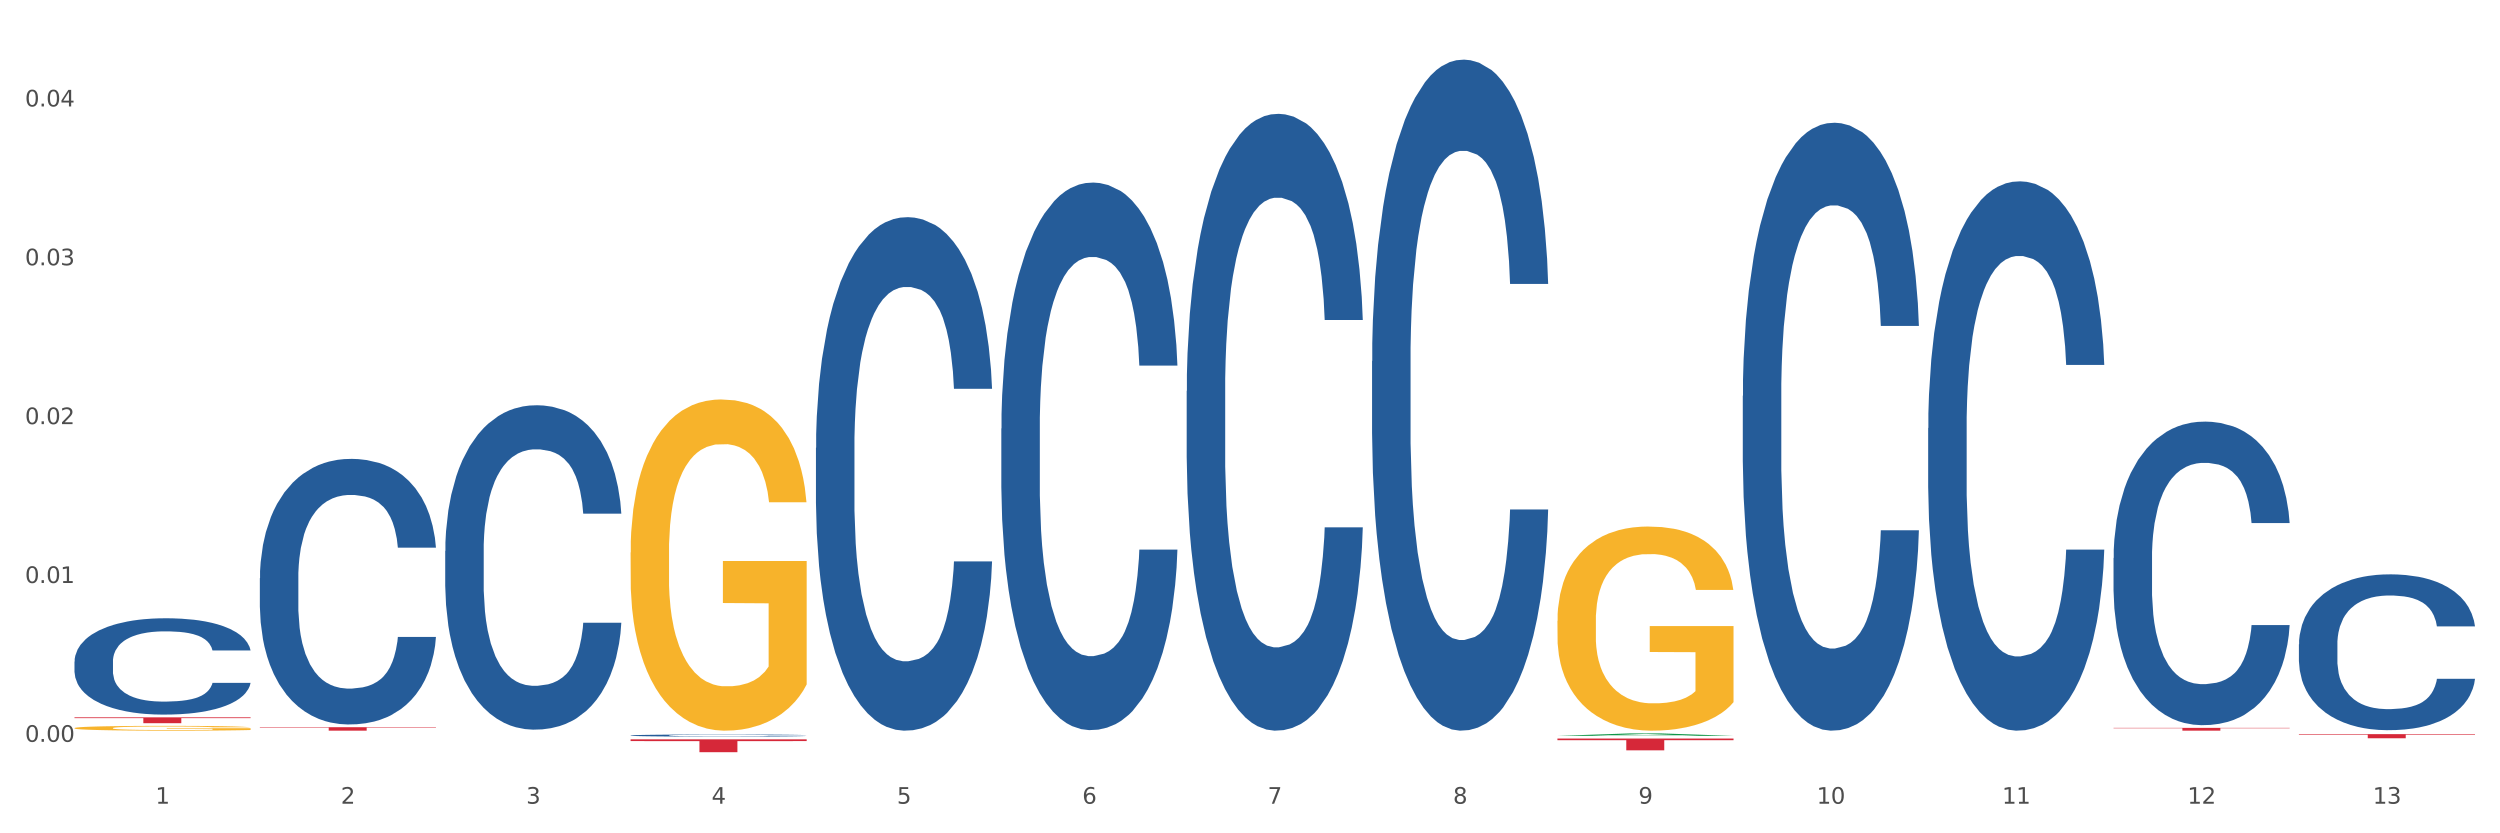 <?xml version="1.0" encoding="utf-8" standalone="no"?>
<!DOCTYPE svg PUBLIC "-//W3C//DTD SVG 1.1//EN"
  "http://www.w3.org/Graphics/SVG/1.1/DTD/svg11.dtd">
<svg xmlns:xlink="http://www.w3.org/1999/xlink" width="1080pt" height="360pt" viewBox="0 0 1080 360" xmlns="http://www.w3.org/2000/svg" version="1.1">
 <rect x="0" y="0" width="1080" height="360" fill="#333333" stroke="none"/>
 <defs>
  <style type="text/css">*{stroke-linejoin: round; stroke-linecap: butt}</style>
 </defs>
 <g id="figure_1">
  <g id="patch_1">
   <path d="M 0 360 
L 1080 360 
L 1080 0 
L 0 0 
z
" style="fill: #ffffff; stroke: #ffffff; stroke-linejoin: miter"/>
  </g>
  <g id="axes_1">
   <g id="matplotlib.axis_1">
    <g id="xtick_1">
     <g id="text_1">
      <!-- 1 -->
      <g style="fill: #4d4d4d" transform="translate(67.159 347.204) scale(0.096 -0.096)">
       <defs>
        <path id="DejaVuSans-31" d="M 794 531 
L 1825 531 
L 1825 4091 
L 703 3866 
L 703 4441 
L 1819 4666 
L 2450 4666 
L 2450 531 
L 3481 531 
L 3481 0 
L 794 0 
L 794 531 
z
" transform="scale(0.016)"/>
       </defs>
       <use xlink:href="#DejaVuSans-31"/>
      </g>
     </g>
    </g>
    <g id="xtick_2">
     <g id="text_2">
      <!-- 2 -->
      <g style="fill: #4d4d4d" transform="translate(147.238 347.204) scale(0.096 -0.096)">
       <defs>
        <path id="DejaVuSans-32" d="M 1228 531 
L 3431 531 
L 3431 0 
L 469 0 
L 469 531 
Q 828 903 1448 1529 
Q 2069 2156 2228 2338 
Q 2531 2678 2651 2914 
Q 2772 3150 2772 3378 
Q 2772 3750 2511 3984 
Q 2250 4219 1831 4219 
Q 1534 4219 1204 4116 
Q 875 4013 500 3803 
L 500 4441 
Q 881 4594 1212 4672 
Q 1544 4750 1819 4750 
Q 2544 4750 2975 4387 
Q 3406 4025 3406 3419 
Q 3406 3131 3298 2873 
Q 3191 2616 2906 2266 
Q 2828 2175 2409 1742 
Q 1991 1309 1228 531 
z
" transform="scale(0.016)"/>
       </defs>
       <use xlink:href="#DejaVuSans-32"/>
      </g>
     </g>
    </g>
    <g id="xtick_3">
     <g id="text_3">
      <!-- 3 -->
      <g style="fill: #4d4d4d" transform="translate(227.317 347.204) scale(0.096 -0.096)">
       <defs>
        <path id="DejaVuSans-33" d="M 2597 2516 
Q 3050 2419 3304 2112 
Q 3559 1806 3559 1356 
Q 3559 666 3084 287 
Q 2609 -91 1734 -91 
Q 1441 -91 1130 -33 
Q 819 25 488 141 
L 488 750 
Q 750 597 1062 519 
Q 1375 441 1716 441 
Q 2309 441 2620 675 
Q 2931 909 2931 1356 
Q 2931 1769 2642 2001 
Q 2353 2234 1838 2234 
L 1294 2234 
L 1294 2753 
L 1863 2753 
Q 2328 2753 2575 2939 
Q 2822 3125 2822 3475 
Q 2822 3834 2567 4026 
Q 2313 4219 1838 4219 
Q 1578 4219 1281 4162 
Q 984 4106 628 3988 
L 628 4550 
Q 988 4650 1302 4700 
Q 1616 4750 1894 4750 
Q 2613 4750 3031 4423 
Q 3450 4097 3450 3541 
Q 3450 3153 3228 2886 
Q 3006 2619 2597 2516 
z
" transform="scale(0.016)"/>
       </defs>
       <use xlink:href="#DejaVuSans-33"/>
      </g>
     </g>
    </g>
    <g id="xtick_4">
     <g id="text_4">
      <!-- 4 -->
      <g style="fill: #4d4d4d" transform="translate(307.396 347.204) scale(0.096 -0.096)">
       <defs>
        <path id="DejaVuSans-34" d="M 2419 4116 
L 825 1625 
L 2419 1625 
L 2419 4116 
z
M 2253 4666 
L 3047 4666 
L 3047 1625 
L 3713 1625 
L 3713 1100 
L 3047 1100 
L 3047 0 
L 2419 0 
L 2419 1100 
L 313 1100 
L 313 1709 
L 2253 4666 
z
" transform="scale(0.016)"/>
       </defs>
       <use xlink:href="#DejaVuSans-34"/>
      </g>
     </g>
    </g>
    <g id="xtick_5">
     <g id="text_5">
      <!-- 5 -->
      <g style="fill: #4d4d4d" transform="translate(387.475 347.204) scale(0.096 -0.096)">
       <defs>
        <path id="DejaVuSans-35" d="M 691 4666 
L 3169 4666 
L 3169 4134 
L 1269 4134 
L 1269 2991 
Q 1406 3038 1543 3061 
Q 1681 3084 1819 3084 
Q 2600 3084 3056 2656 
Q 3513 2228 3513 1497 
Q 3513 744 3044 326 
Q 2575 -91 1722 -91 
Q 1428 -91 1123 -41 
Q 819 9 494 109 
L 494 744 
Q 775 591 1075 516 
Q 1375 441 1709 441 
Q 2250 441 2565 725 
Q 2881 1009 2881 1497 
Q 2881 1984 2565 2268 
Q 2250 2553 1709 2553 
Q 1456 2553 1204 2497 
Q 953 2441 691 2322 
L 691 4666 
z
" transform="scale(0.016)"/>
       </defs>
       <use xlink:href="#DejaVuSans-35"/>
      </g>
     </g>
    </g>
    <g id="xtick_6">
     <g id="text_6">
      <!-- 6 -->
      <g style="fill: #4d4d4d" transform="translate(467.554 347.204) scale(0.096 -0.096)">
       <defs>
        <path id="DejaVuSans-36" d="M 2113 2584 
Q 1688 2584 1439 2293 
Q 1191 2003 1191 1497 
Q 1191 994 1439 701 
Q 1688 409 2113 409 
Q 2538 409 2786 701 
Q 3034 994 3034 1497 
Q 3034 2003 2786 2293 
Q 2538 2584 2113 2584 
z
M 3366 4563 
L 3366 3988 
Q 3128 4100 2886 4159 
Q 2644 4219 2406 4219 
Q 1781 4219 1451 3797 
Q 1122 3375 1075 2522 
Q 1259 2794 1537 2939 
Q 1816 3084 2150 3084 
Q 2853 3084 3261 2657 
Q 3669 2231 3669 1497 
Q 3669 778 3244 343 
Q 2819 -91 2113 -91 
Q 1303 -91 875 529 
Q 447 1150 447 2328 
Q 447 3434 972 4092 
Q 1497 4750 2381 4750 
Q 2619 4750 2861 4703 
Q 3103 4656 3366 4563 
z
" transform="scale(0.016)"/>
       </defs>
       <use xlink:href="#DejaVuSans-36"/>
      </g>
     </g>
    </g>
    <g id="xtick_7">
     <g id="text_7">
      <!-- 7 -->
      <g style="fill: #4d4d4d" transform="translate(547.634 347.204) scale(0.096 -0.096)">
       <defs>
        <path id="DejaVuSans-37" d="M 525 4666 
L 3525 4666 
L 3525 4397 
L 1831 0 
L 1172 0 
L 2766 4134 
L 525 4134 
L 525 4666 
z
" transform="scale(0.016)"/>
       </defs>
       <use xlink:href="#DejaVuSans-37"/>
      </g>
     </g>
    </g>
    <g id="xtick_8">
     <g id="text_8">
      <!-- 8 -->
      <g style="fill: #4d4d4d" transform="translate(627.713 347.204) scale(0.096 -0.096)">
       <defs>
        <path id="DejaVuSans-38" d="M 2034 2216 
Q 1584 2216 1326 1975 
Q 1069 1734 1069 1313 
Q 1069 891 1326 650 
Q 1584 409 2034 409 
Q 2484 409 2743 651 
Q 3003 894 3003 1313 
Q 3003 1734 2745 1975 
Q 2488 2216 2034 2216 
z
M 1403 2484 
Q 997 2584 770 2862 
Q 544 3141 544 3541 
Q 544 4100 942 4425 
Q 1341 4750 2034 4750 
Q 2731 4750 3128 4425 
Q 3525 4100 3525 3541 
Q 3525 3141 3298 2862 
Q 3072 2584 2669 2484 
Q 3125 2378 3379 2068 
Q 3634 1759 3634 1313 
Q 3634 634 3220 271 
Q 2806 -91 2034 -91 
Q 1263 -91 848 271 
Q 434 634 434 1313 
Q 434 1759 690 2068 
Q 947 2378 1403 2484 
z
M 1172 3481 
Q 1172 3119 1398 2916 
Q 1625 2713 2034 2713 
Q 2441 2713 2670 2916 
Q 2900 3119 2900 3481 
Q 2900 3844 2670 4047 
Q 2441 4250 2034 4250 
Q 1625 4250 1398 4047 
Q 1172 3844 1172 3481 
z
" transform="scale(0.016)"/>
       </defs>
       <use xlink:href="#DejaVuSans-38"/>
      </g>
     </g>
    </g>
    <g id="xtick_9">
     <g id="text_9">
      <!-- 9 -->
      <g style="fill: #4d4d4d" transform="translate(707.792 347.204) scale(0.096 -0.096)">
       <defs>
        <path id="DejaVuSans-39" d="M 703 97 
L 703 672 
Q 941 559 1184 500 
Q 1428 441 1663 441 
Q 2288 441 2617 861 
Q 2947 1281 2994 2138 
Q 2813 1869 2534 1725 
Q 2256 1581 1919 1581 
Q 1219 1581 811 2004 
Q 403 2428 403 3163 
Q 403 3881 828 4315 
Q 1253 4750 1959 4750 
Q 2769 4750 3195 4129 
Q 3622 3509 3622 2328 
Q 3622 1225 3098 567 
Q 2575 -91 1691 -91 
Q 1453 -91 1209 -44 
Q 966 3 703 97 
z
M 1959 2075 
Q 2384 2075 2632 2365 
Q 2881 2656 2881 3163 
Q 2881 3666 2632 3958 
Q 2384 4250 1959 4250 
Q 1534 4250 1286 3958 
Q 1038 3666 1038 3163 
Q 1038 2656 1286 2365 
Q 1534 2075 1959 2075 
z
" transform="scale(0.016)"/>
       </defs>
       <use xlink:href="#DejaVuSans-39"/>
      </g>
     </g>
    </g>
    <g id="xtick_10">
     <g id="text_10">
      <!-- 10 -->
      <g style="fill: #4d4d4d" transform="translate(784.817 347.204) scale(0.096 -0.096)">
       <defs>
        <path id="DejaVuSans-30" d="M 2034 4250 
Q 1547 4250 1301 3770 
Q 1056 3291 1056 2328 
Q 1056 1369 1301 889 
Q 1547 409 2034 409 
Q 2525 409 2770 889 
Q 3016 1369 3016 2328 
Q 3016 3291 2770 3770 
Q 2525 4250 2034 4250 
z
M 2034 4750 
Q 2819 4750 3233 4129 
Q 3647 3509 3647 2328 
Q 3647 1150 3233 529 
Q 2819 -91 2034 -91 
Q 1250 -91 836 529 
Q 422 1150 422 2328 
Q 422 3509 836 4129 
Q 1250 4750 2034 4750 
z
" transform="scale(0.016)"/>
       </defs>
       <use xlink:href="#DejaVuSans-31"/>
       <use xlink:href="#DejaVuSans-30" transform="translate(63.623 0)"/>
      </g>
     </g>
    </g>
    <g id="xtick_11">
     <g id="text_11">
      <!-- 11 -->
      <g style="fill: #4d4d4d" transform="translate(864.896 347.204) scale(0.096 -0.096)">
       <use xlink:href="#DejaVuSans-31"/>
       <use xlink:href="#DejaVuSans-31" transform="translate(63.623 0)"/>
      </g>
     </g>
    </g>
    <g id="xtick_12">
     <g id="text_12">
      <!-- 12 -->
      <g style="fill: #4d4d4d" transform="translate(944.975 347.204) scale(0.096 -0.096)">
       <use xlink:href="#DejaVuSans-31"/>
       <use xlink:href="#DejaVuSans-32" transform="translate(63.623 0)"/>
      </g>
     </g>
    </g>
    <g id="xtick_13">
     <g id="text_13">
      <!-- 13 -->
      <g style="fill: #4d4d4d" transform="translate(1025.054 347.204) scale(0.096 -0.096)">
       <use xlink:href="#DejaVuSans-31"/>
       <use xlink:href="#DejaVuSans-33" transform="translate(63.623 0)"/>
      </g>
     </g>
    </g>
    <g id="xtick_14"/>
    <g id="xtick_15"/>
    <g id="xtick_16"/>
    <g id="xtick_17"/>
    <g id="xtick_18"/>
    <g id="xtick_19"/>
    <g id="xtick_20"/>
    <g id="xtick_21"/>
    <g id="xtick_22"/>
    <g id="xtick_23"/>
    <g id="xtick_24"/>
    <g id="xtick_25"/>
   </g>
   <g id="matplotlib.axis_2">
    <g id="ytick_1">
     <g id="text_14">
      <!-- 0.00 -->
      <g style="fill: #4d4d4d" transform="translate(10.8 320.465) scale(0.096 -0.096)">
       <defs>
        <path id="DejaVuSans-2e" d="M 684 794 
L 1344 794 
L 1344 0 
L 684 0 
L 684 794 
z
" transform="scale(0.016)"/>
       </defs>
       <use xlink:href="#DejaVuSans-30"/>
       <use xlink:href="#DejaVuSans-2e" transform="translate(63.623 0)"/>
       <use xlink:href="#DejaVuSans-30" transform="translate(95.41 0)"/>
       <use xlink:href="#DejaVuSans-30" transform="translate(159.033 0)"/>
      </g>
     </g>
    </g>
    <g id="ytick_2">
     <g id="text_15">
      <!-- 0.01 -->
      <g style="fill: #4d4d4d" transform="translate(10.8 251.846) scale(0.096 -0.096)">
       <use xlink:href="#DejaVuSans-30"/>
       <use xlink:href="#DejaVuSans-2e" transform="translate(63.623 0)"/>
       <use xlink:href="#DejaVuSans-30" transform="translate(95.41 0)"/>
       <use xlink:href="#DejaVuSans-31" transform="translate(159.033 0)"/>
      </g>
     </g>
    </g>
    <g id="ytick_3">
     <g id="text_16">
      <!-- 0.02 -->
      <g style="fill: #4d4d4d" transform="translate(10.8 183.228) scale(0.096 -0.096)">
       <use xlink:href="#DejaVuSans-30"/>
       <use xlink:href="#DejaVuSans-2e" transform="translate(63.623 0)"/>
       <use xlink:href="#DejaVuSans-30" transform="translate(95.41 0)"/>
       <use xlink:href="#DejaVuSans-32" transform="translate(159.033 0)"/>
      </g>
     </g>
    </g>
    <g id="ytick_4">
     <g id="text_17">
      <!-- 0.03 -->
      <g style="fill: #4d4d4d" transform="translate(10.8 114.609) scale(0.096 -0.096)">
       <use xlink:href="#DejaVuSans-30"/>
       <use xlink:href="#DejaVuSans-2e" transform="translate(63.623 0)"/>
       <use xlink:href="#DejaVuSans-30" transform="translate(95.41 0)"/>
       <use xlink:href="#DejaVuSans-33" transform="translate(159.033 0)"/>
      </g>
     </g>
    </g>
    <g id="ytick_5">
     <g id="text_18">
      <!-- 0.04 -->
      <g style="fill: #4d4d4d" transform="translate(10.8 45.991) scale(0.096 -0.096)">
       <use xlink:href="#DejaVuSans-30"/>
       <use xlink:href="#DejaVuSans-2e" transform="translate(63.623 0)"/>
       <use xlink:href="#DejaVuSans-30" transform="translate(95.41 0)"/>
       <use xlink:href="#DejaVuSans-34" transform="translate(159.033 0)"/>
      </g>
     </g>
    </g>
    <g id="ytick_6"/>
    <g id="ytick_7"/>
    <g id="ytick_8"/>
    <g id="ytick_9"/>
   </g>
   <g id="PolyCollection_1">
    <path d="M 672.808 317.893 
L 672.887 317.892 
L 704.258 316.819 
L 717.277 316.818 
L 748.883 317.895 
L 733.825 317.895 
L 727.002 317.644 
L 694.611 317.644 
L 694.376 317.648 
L 687.788 317.895 
L 672.808 317.895 
L 672.808 317.893 
L 698.689 317.495 
L 722.924 317.494 
L 710.924 317.047 
L 710.767 317.045 
L 710.611 317.048 
L 698.611 317.494 
L 698.689 317.495 
L 672.808 317.893 
z
" clip-path="url(#p68ec7cdebc)" style="fill: #109648"/>
    <path d="M 192.333 238.037 
L 192.423 237.909 
L 192.423 234.325 
L 192.693 229.462 
L 193.682 220.502 
L 194.941 213.719 
L 197.099 205.783 
L 198.268 202.455 
L 199.797 198.744 
L 202.944 192.728 
L 206.541 187.608 
L 209.059 184.792 
L 210.947 183 
L 215.174 179.801 
L 217.602 178.393 
L 220.12 177.241 
L 222.278 176.473 
L 225.875 175.577 
L 228.752 175.193 
L 232.079 175.065 
L 234.867 175.193 
L 238.554 175.705 
L 243.949 177.241 
L 246.018 178.137 
L 248.805 179.673 
L 251.683 181.721 
L 254.021 183.768 
L 256.718 186.712 
L 259.506 190.552 
L 262.204 195.416 
L 264.092 199.895 
L 265.621 204.631 
L 266.97 210.391 
L 267.959 216.662 
L 268.408 221.91 
L 251.953 221.91 
L 251.503 217.174 
L 250.604 212.055 
L 249.704 208.599 
L 248.715 205.783 
L 247.187 202.583 
L 245.838 200.535 
L 243.59 198.104 
L 241.521 196.568 
L 239.813 195.672 
L 237.745 194.904 
L 233.338 194.136 
L 230.191 194.136 
L 228.213 194.392 
L 225.785 195.032 
L 223.717 195.928 
L 221.289 197.464 
L 219.4 199.127 
L 217.512 201.303 
L 216.433 202.839 
L 214.814 205.655 
L 213.735 207.959 
L 212.296 211.927 
L 211.487 214.743 
L 210.048 222.038 
L 209.419 227.414 
L 209.149 231.126 
L 208.969 235.221 
L 208.969 255.188 
L 209.509 264.147 
L 209.958 267.987 
L 210.678 272.339 
L 212.027 277.971 
L 214.005 283.474 
L 216.073 287.442 
L 217.782 289.874 
L 219.4 291.666 
L 221.019 293.074 
L 222.997 294.354 
L 224.616 295.122 
L 227.044 295.89 
L 229.921 296.273 
L 232.169 296.273 
L 236.755 295.634 
L 238.824 294.994 
L 240.802 294.098 
L 242.96 292.69 
L 244.669 291.154 
L 245.658 290.002 
L 247.276 287.57 
L 248.535 285.01 
L 249.615 282.066 
L 250.334 279.507 
L 251.143 275.667 
L 251.773 271.315 
L 251.953 269.011 
L 268.408 269.011 
L 268.049 273.619 
L 267.419 278.099 
L 266.16 284.114 
L 265.171 287.57 
L 263.643 291.794 
L 262.024 295.378 
L 259.776 299.345 
L 257.708 302.289 
L 255.549 304.849 
L 253.211 307.153 
L 248.985 310.353 
L 247.456 311.249 
L 244.219 312.784 
L 241.701 313.68 
L 238.014 314.576 
L 234.238 315.088 
L 230.281 315.216 
L 226.774 314.96 
L 222.907 314.192 
L 220.479 313.424 
L 217.782 312.273 
L 214.634 310.481 
L 211.667 308.305 
L 208.879 305.745 
L 206.271 302.801 
L 203.843 299.473 
L 200.696 293.97 
L 198.358 288.594 
L 196.65 283.602 
L 195.481 279.379 
L 194.312 274.003 
L 193.682 270.291 
L 192.693 261.332 
L 192.333 253.012 
L 192.333 238.037 
z
" clip-path="url(#p68ec7cdebc)" style="fill: #255c99"/>
    <path d="M 272.412 317.715 
L 272.502 317.714 
L 272.502 317.691 
L 272.772 317.659 
L 273.761 317.601 
L 275.02 317.556 
L 277.178 317.505 
L 278.347 317.483 
L 279.876 317.459 
L 283.023 317.42 
L 286.62 317.387 
L 289.138 317.368 
L 291.027 317.357 
L 295.253 317.336 
L 297.681 317.327 
L 300.199 317.319 
L 302.357 317.314 
L 305.954 317.308 
L 308.831 317.306 
L 312.159 317.305 
L 314.946 317.306 
L 318.633 317.309 
L 324.028 317.319 
L 326.097 317.325 
L 328.884 317.335 
L 331.762 317.348 
L 334.1 317.362 
L 336.798 317.381 
L 339.585 317.406 
L 342.283 317.437 
L 344.171 317.467 
L 345.7 317.497 
L 347.049 317.535 
L 348.038 317.576 
L 348.488 317.61 
L 332.032 317.61 
L 331.582 317.579 
L 330.683 317.546 
L 329.784 317.523 
L 328.794 317.505 
L 327.266 317.484 
L 325.917 317.471 
L 323.669 317.455 
L 321.601 317.445 
L 319.892 317.439 
L 317.824 317.434 
L 313.418 317.429 
L 310.27 317.429 
L 308.292 317.431 
L 305.864 317.435 
L 303.796 317.441 
L 301.368 317.451 
L 299.479 317.462 
L 297.591 317.476 
L 296.512 317.486 
L 294.893 317.504 
L 293.814 317.519 
L 292.375 317.545 
L 291.566 317.563 
L 290.127 317.611 
L 289.498 317.646 
L 289.228 317.67 
L 289.048 317.696 
L 289.048 317.826 
L 289.588 317.885 
L 290.037 317.91 
L 290.757 317.938 
L 292.106 317.974 
L 294.084 318.01 
L 296.152 318.036 
L 297.861 318.052 
L 299.479 318.064 
L 301.098 318.073 
L 303.076 318.081 
L 304.695 318.086 
L 307.123 318.091 
L 310 318.094 
L 312.249 318.094 
L 316.835 318.089 
L 318.903 318.085 
L 320.881 318.079 
L 323.039 318.07 
L 324.748 318.06 
L 325.737 318.053 
L 327.356 318.037 
L 328.615 318.02 
L 329.694 318.001 
L 330.413 317.984 
L 331.222 317.96 
L 331.852 317.931 
L 332.032 317.916 
L 348.488 317.916 
L 348.128 317.946 
L 347.498 317.975 
L 346.24 318.014 
L 345.25 318.037 
L 343.722 318.064 
L 342.103 318.088 
L 339.855 318.114 
L 337.787 318.133 
L 335.629 318.149 
L 333.291 318.164 
L 329.064 318.185 
L 327.535 318.191 
L 324.298 318.201 
L 321.78 318.207 
L 318.094 318.213 
L 314.317 318.216 
L 310.36 318.217 
L 306.853 318.215 
L 302.986 318.21 
L 300.558 318.205 
L 297.861 318.198 
L 294.713 318.186 
L 291.746 318.172 
L 288.958 318.155 
L 286.351 318.136 
L 283.923 318.114 
L 280.775 318.079 
L 278.437 318.044 
L 276.729 318.011 
L 275.56 317.984 
L 274.391 317.949 
L 273.761 317.925 
L 272.772 317.866 
L 272.412 317.812 
L 272.412 317.715 
z
" clip-path="url(#p68ec7cdebc)" style="fill: #255c99"/>
    <path d="M 352.492 193.489 
L 352.582 193.286 
L 352.582 187.614 
L 352.851 179.915 
L 353.84 165.733 
L 355.099 154.996 
L 357.258 142.435 
L 358.427 137.167 
L 359.955 131.292 
L 363.103 121.77 
L 366.699 113.666 
L 369.217 109.209 
L 371.106 106.373 
L 375.332 101.308 
L 377.76 99.08 
L 380.278 97.256 
L 382.436 96.041 
L 386.033 94.623 
L 388.911 94.015 
L 392.238 93.812 
L 395.025 94.015 
L 398.712 94.825 
L 404.108 97.256 
L 406.176 98.674 
L 408.963 101.106 
L 411.841 104.347 
L 414.179 107.589 
L 416.877 112.248 
L 419.664 118.326 
L 422.362 126.025 
L 424.25 133.116 
L 425.779 140.612 
L 427.128 149.728 
L 428.117 159.656 
L 428.567 167.962 
L 412.111 167.962 
L 411.661 160.466 
L 410.762 152.362 
L 409.863 146.892 
L 408.874 142.435 
L 407.345 137.37 
L 405.996 134.129 
L 403.748 130.279 
L 401.68 127.848 
L 399.971 126.43 
L 397.903 125.214 
L 393.497 123.999 
L 390.349 123.999 
L 388.371 124.404 
L 385.943 125.417 
L 383.875 126.835 
L 381.447 129.266 
L 379.559 131.9 
L 377.67 135.344 
L 376.591 137.775 
L 374.972 142.232 
L 373.893 145.879 
L 372.455 152.16 
L 371.645 156.617 
L 370.207 168.165 
L 369.577 176.673 
L 369.307 182.549 
L 369.127 189.032 
L 369.127 220.637 
L 369.667 234.818 
L 370.117 240.896 
L 370.836 247.784 
L 372.185 256.698 
L 374.163 265.41 
L 376.231 271.69 
L 377.94 275.54 
L 379.559 278.376 
L 381.177 280.605 
L 383.155 282.631 
L 384.774 283.846 
L 387.202 285.062 
L 390.08 285.67 
L 392.328 285.67 
L 396.914 284.657 
L 398.982 283.644 
L 400.96 282.225 
L 403.118 279.997 
L 404.827 277.566 
L 405.816 275.742 
L 407.435 271.893 
L 408.694 267.841 
L 409.773 263.182 
L 410.492 259.13 
L 411.302 253.052 
L 411.931 246.164 
L 412.111 242.517 
L 428.567 242.517 
L 428.207 249.81 
L 427.578 256.901 
L 426.319 266.423 
L 425.33 271.893 
L 423.801 278.579 
L 422.182 284.251 
L 419.934 290.532 
L 417.866 295.192 
L 415.708 299.243 
L 413.37 302.89 
L 409.143 307.955 
L 407.615 309.373 
L 404.377 311.804 
L 401.86 313.222 
L 398.173 314.641 
L 394.396 315.451 
L 390.439 315.654 
L 386.932 315.248 
L 383.066 314.033 
L 380.638 312.817 
L 377.94 310.994 
L 374.793 308.158 
L 371.825 304.713 
L 369.038 300.662 
L 366.43 296.002 
L 364.002 290.734 
L 360.854 282.023 
L 358.516 273.514 
L 356.808 265.613 
L 355.639 258.927 
L 354.47 250.418 
L 353.84 244.543 
L 352.851 230.361 
L 352.492 217.192 
L 352.492 193.489 
z
" clip-path="url(#p68ec7cdebc)" style="fill: #255c99"/>
    <path d="M 432.571 185.152 
L 432.661 184.936 
L 432.661 178.887 
L 432.93 170.678 
L 433.92 155.556 
L 435.179 144.106 
L 437.337 130.712 
L 438.506 125.096 
L 440.034 118.831 
L 443.182 108.677 
L 446.779 100.036 
L 449.297 95.284 
L 451.185 92.259 
L 455.411 86.858 
L 457.839 84.482 
L 460.357 82.538 
L 462.515 81.242 
L 466.112 79.729 
L 468.99 79.081 
L 472.317 78.865 
L 475.105 79.081 
L 478.791 79.945 
L 484.187 82.538 
L 486.255 84.05 
L 489.043 86.642 
L 491.92 90.099 
L 494.258 93.555 
L 496.956 98.524 
L 499.744 105.005 
L 502.441 113.214 
L 504.33 120.775 
L 505.858 128.768 
L 507.207 138.49 
L 508.196 149.075 
L 508.646 157.932 
L 492.19 157.932 
L 491.74 149.939 
L 490.841 141.298 
L 489.942 135.465 
L 488.953 130.712 
L 487.424 125.312 
L 486.075 121.855 
L 483.827 117.751 
L 481.759 115.158 
L 480.05 113.646 
L 477.982 112.35 
L 473.576 111.054 
L 470.429 111.054 
L 468.45 111.486 
L 466.022 112.566 
L 463.954 114.078 
L 461.526 116.671 
L 459.638 119.479 
L 457.749 123.151 
L 456.67 125.744 
L 455.052 130.496 
L 453.973 134.385 
L 452.534 141.082 
L 451.724 145.835 
L 450.286 158.148 
L 449.656 167.222 
L 449.386 173.486 
L 449.207 180.399 
L 449.207 214.1 
L 449.746 229.222 
L 450.196 235.703 
L 450.915 243.048 
L 452.264 252.553 
L 454.242 261.843 
L 456.311 268.54 
L 458.019 272.644 
L 459.638 275.669 
L 461.256 278.045 
L 463.235 280.205 
L 464.853 281.502 
L 467.281 282.798 
L 470.159 283.446 
L 472.407 283.446 
L 476.993 282.366 
L 479.061 281.285 
L 481.039 279.773 
L 483.198 277.397 
L 484.906 274.805 
L 485.895 272.86 
L 487.514 268.756 
L 488.773 264.435 
L 489.852 259.466 
L 490.571 255.146 
L 491.381 248.665 
L 492.01 241.32 
L 492.19 237.431 
L 508.646 237.431 
L 508.286 245.208 
L 507.657 252.77 
L 506.398 262.923 
L 505.409 268.756 
L 503.88 275.885 
L 502.261 281.934 
L 500.013 288.631 
L 497.945 293.599 
L 495.787 297.92 
L 493.449 301.808 
L 489.222 307.209 
L 487.694 308.721 
L 484.457 311.314 
L 481.939 312.826 
L 478.252 314.338 
L 474.475 315.202 
L 470.518 315.418 
L 467.011 314.986 
L 463.145 313.69 
L 460.717 312.394 
L 458.019 310.45 
L 454.872 307.425 
L 451.904 303.753 
L 449.117 299.432 
L 446.509 294.463 
L 444.081 288.847 
L 440.934 279.557 
L 438.596 270.484 
L 436.887 262.059 
L 435.718 254.93 
L 434.549 245.857 
L 433.92 239.592 
L 432.93 224.47 
L 432.571 210.428 
L 432.571 185.152 
z
" clip-path="url(#p68ec7cdebc)" style="fill: #255c99"/>
    <path d="M 512.65 168.908 
L 512.74 168.665 
L 512.74 161.851 
L 513.01 152.603 
L 513.999 135.568 
L 515.258 122.67 
L 517.416 107.581 
L 518.585 101.254 
L 520.114 94.197 
L 523.261 82.759 
L 526.858 73.024 
L 529.376 67.671 
L 531.264 64.264 
L 535.49 58.18 
L 537.918 55.503 
L 540.436 53.312 
L 542.594 51.852 
L 546.191 50.149 
L 549.069 49.419 
L 552.396 49.175 
L 555.184 49.419 
L 558.871 50.392 
L 564.266 53.312 
L 566.334 55.016 
L 569.122 57.936 
L 571.999 61.83 
L 574.337 65.724 
L 577.035 71.321 
L 579.823 78.622 
L 582.52 87.869 
L 584.409 96.387 
L 585.937 105.391 
L 587.286 116.342 
L 588.275 128.267 
L 588.725 138.245 
L 572.269 138.245 
L 571.819 129.24 
L 570.92 119.506 
L 570.021 112.935 
L 569.032 107.581 
L 567.503 101.497 
L 566.154 97.604 
L 563.906 92.98 
L 561.838 90.06 
L 560.129 88.356 
L 558.061 86.896 
L 553.655 85.436 
L 550.508 85.436 
L 548.529 85.922 
L 546.101 87.139 
L 544.033 88.843 
L 541.605 91.763 
L 539.717 94.927 
L 537.828 99.064 
L 536.749 101.984 
L 535.131 107.338 
L 534.052 111.719 
L 532.613 119.263 
L 531.804 124.617 
L 530.365 138.488 
L 529.735 148.709 
L 529.466 155.767 
L 529.286 163.554 
L 529.286 201.518 
L 529.825 218.553 
L 530.275 225.854 
L 530.994 234.128 
L 532.343 244.836 
L 534.321 255.301 
L 536.39 262.845 
L 538.098 267.468 
L 539.717 270.875 
L 541.335 273.552 
L 543.314 275.986 
L 544.932 277.446 
L 547.36 278.906 
L 550.238 279.636 
L 552.486 279.636 
L 557.072 278.42 
L 559.14 277.203 
L 561.119 275.499 
L 563.277 272.822 
L 564.985 269.902 
L 565.974 267.712 
L 567.593 263.088 
L 568.852 258.221 
L 569.931 252.624 
L 570.65 247.756 
L 571.46 240.456 
L 572.089 232.181 
L 572.269 227.801 
L 588.725 227.801 
L 588.365 236.562 
L 587.736 245.079 
L 586.477 256.517 
L 585.488 263.088 
L 583.959 271.119 
L 582.341 277.933 
L 580.092 285.477 
L 578.024 291.074 
L 575.866 295.941 
L 573.528 300.322 
L 569.302 306.406 
L 567.773 308.109 
L 564.536 311.03 
L 562.018 312.733 
L 558.331 314.437 
L 554.554 315.41 
L 550.598 315.654 
L 547.091 315.167 
L 543.224 313.707 
L 540.796 312.247 
L 538.098 310.056 
L 534.951 306.649 
L 531.983 302.512 
L 529.196 297.645 
L 526.588 292.048 
L 524.16 285.72 
L 521.013 275.256 
L 518.675 265.035 
L 516.966 255.544 
L 515.797 247.513 
L 514.628 237.292 
L 513.999 230.235 
L 513.01 213.199 
L 512.65 197.381 
L 512.65 168.908 
z
" clip-path="url(#p68ec7cdebc)" style="fill: #255c99"/>
    <path d="M 592.729 156.013 
L 592.819 155.749 
L 592.819 148.336 
L 593.089 138.275 
L 594.078 119.743 
L 595.337 105.712 
L 597.495 89.298 
L 598.664 82.415 
L 600.193 74.737 
L 603.34 62.294 
L 606.937 51.704 
L 609.455 45.88 
L 611.343 42.174 
L 615.57 35.555 
L 617.998 32.643 
L 620.515 30.26 
L 622.674 28.672 
L 626.27 26.818 
L 629.148 26.024 
L 632.475 25.759 
L 635.263 26.024 
L 638.95 27.083 
L 644.345 30.26 
L 646.413 32.113 
L 649.201 35.29 
L 652.078 39.526 
L 654.417 43.762 
L 657.114 49.851 
L 659.902 57.793 
L 662.6 67.854 
L 664.488 77.12 
L 666.017 86.915 
L 667.365 98.829 
L 668.355 111.801 
L 668.804 122.656 
L 652.348 122.656 
L 651.899 112.86 
L 650.999 102.27 
L 650.1 95.122 
L 649.111 89.298 
L 647.582 82.679 
L 646.233 78.443 
L 643.985 73.413 
L 641.917 70.236 
L 640.209 68.383 
L 638.14 66.795 
L 633.734 65.206 
L 630.587 65.206 
L 628.608 65.736 
L 626.181 67.059 
L 624.112 68.913 
L 621.684 72.09 
L 619.796 75.531 
L 617.908 80.032 
L 616.829 83.209 
L 615.21 89.033 
L 614.131 93.799 
L 612.692 102.006 
L 611.883 107.83 
L 610.444 122.92 
L 609.814 134.04 
L 609.545 141.717 
L 609.365 150.189 
L 609.365 191.489 
L 609.904 210.021 
L 610.354 217.963 
L 611.073 226.965 
L 612.422 238.613 
L 614.401 249.997 
L 616.469 258.204 
L 618.177 263.234 
L 619.796 266.941 
L 621.415 269.853 
L 623.393 272.5 
L 625.012 274.089 
L 627.439 275.677 
L 630.317 276.472 
L 632.565 276.472 
L 637.151 275.148 
L 639.219 273.824 
L 641.198 271.971 
L 643.356 269.059 
L 645.064 265.882 
L 646.054 263.499 
L 647.672 258.469 
L 648.931 253.174 
L 650.01 247.085 
L 650.73 241.79 
L 651.539 233.848 
L 652.168 224.847 
L 652.348 220.081 
L 668.804 220.081 
L 668.445 229.612 
L 667.815 238.878 
L 666.556 251.321 
L 665.567 258.469 
L 664.038 267.206 
L 662.42 274.618 
L 660.172 282.825 
L 658.103 288.914 
L 655.945 294.209 
L 653.607 298.975 
L 649.381 305.593 
L 647.852 307.447 
L 644.615 310.623 
L 642.097 312.477 
L 638.41 314.33 
L 634.633 315.389 
L 630.677 315.654 
L 627.17 315.124 
L 623.303 313.536 
L 620.875 311.947 
L 618.177 309.564 
L 615.03 305.858 
L 612.063 301.357 
L 609.275 296.063 
L 606.667 289.973 
L 604.239 283.09 
L 601.092 271.706 
L 598.754 260.587 
L 597.045 250.262 
L 595.876 241.525 
L 594.707 230.406 
L 594.078 222.729 
L 593.089 204.197 
L 592.729 186.988 
L 592.729 156.013 
z
" clip-path="url(#p68ec7cdebc)" style="fill: #255c99"/>
    <path d="M 752.887 171.026 
L 752.977 170.786 
L 752.977 164.07 
L 753.247 154.956 
L 754.236 138.167 
L 755.495 125.455 
L 757.653 110.585 
L 758.822 104.349 
L 760.351 97.393 
L 763.498 86.12 
L 767.095 76.526 
L 769.613 71.25 
L 771.501 67.892 
L 775.728 61.896 
L 778.156 59.257 
L 780.674 57.099 
L 782.832 55.66 
L 786.429 53.981 
L 789.306 53.261 
L 792.633 53.021 
L 795.421 53.261 
L 799.108 54.221 
L 804.503 57.099 
L 806.572 58.778 
L 809.359 61.656 
L 812.237 65.493 
L 814.575 69.331 
L 817.273 74.847 
L 820.06 82.043 
L 822.758 91.157 
L 824.646 99.552 
L 826.175 108.426 
L 827.524 119.219 
L 828.513 130.972 
L 828.963 140.805 
L 812.507 140.805 
L 812.057 131.931 
L 811.158 122.337 
L 810.258 115.861 
L 809.269 110.585 
L 807.741 104.588 
L 806.392 100.751 
L 804.144 96.194 
L 802.075 93.316 
L 800.367 91.637 
L 798.299 90.198 
L 793.892 88.759 
L 790.745 88.759 
L 788.767 89.238 
L 786.339 90.437 
L 784.271 92.116 
L 781.843 94.995 
L 779.954 98.113 
L 778.066 102.19 
L 776.987 105.068 
L 775.368 110.345 
L 774.289 114.662 
L 772.85 122.097 
L 772.041 127.374 
L 770.602 141.045 
L 769.973 151.119 
L 769.703 158.074 
L 769.523 165.749 
L 769.523 203.165 
L 770.063 219.955 
L 770.512 227.15 
L 771.232 235.305 
L 772.581 245.858 
L 774.559 256.172 
L 776.627 263.607 
L 778.336 268.164 
L 779.954 271.522 
L 781.573 274.16 
L 783.551 276.559 
L 785.17 277.998 
L 787.598 279.437 
L 790.475 280.156 
L 792.723 280.156 
L 797.31 278.957 
L 799.378 277.758 
L 801.356 276.079 
L 803.514 273.441 
L 805.223 270.562 
L 806.212 268.404 
L 807.831 263.847 
L 809.089 259.05 
L 810.169 253.533 
L 810.888 248.736 
L 811.697 241.541 
L 812.327 233.386 
L 812.507 229.069 
L 828.963 229.069 
L 828.603 237.703 
L 827.973 246.098 
L 826.714 257.371 
L 825.725 263.847 
L 824.197 271.762 
L 822.578 278.477 
L 820.33 285.913 
L 818.262 291.429 
L 816.104 296.226 
L 813.765 300.543 
L 809.539 306.539 
L 808.01 308.218 
L 804.773 311.096 
L 802.255 312.775 
L 798.568 314.454 
L 794.792 315.414 
L 790.835 315.654 
L 787.328 315.174 
L 783.461 313.735 
L 781.033 312.296 
L 778.336 310.137 
L 775.188 306.779 
L 772.221 302.702 
L 769.433 297.905 
L 766.825 292.388 
L 764.398 286.152 
L 761.25 275.839 
L 758.912 265.765 
L 757.204 256.411 
L 756.035 248.496 
L 754.866 238.423 
L 754.236 231.467 
L 753.247 214.678 
L 752.887 199.088 
L 752.887 171.026 
z
" clip-path="url(#p68ec7cdebc)" style="fill: #255c99"/>
    <path d="M 112.254 249.786 
L 112.344 249.682 
L 112.344 246.748 
L 112.614 242.766 
L 113.603 235.431 
L 114.862 229.877 
L 117.02 223.38 
L 118.189 220.656 
L 119.718 217.617 
L 122.865 212.692 
L 126.462 208.5 
L 128.98 206.195 
L 130.868 204.728 
L 135.095 202.108 
L 137.523 200.956 
L 140.04 200.013 
L 142.199 199.384 
L 145.796 198.65 
L 148.673 198.336 
L 152 198.231 
L 154.788 198.336 
L 158.475 198.755 
L 163.87 200.013 
L 165.938 200.746 
L 168.726 202.004 
L 171.604 203.68 
L 173.942 205.357 
L 176.639 207.767 
L 179.427 210.91 
L 182.125 214.892 
L 184.013 218.56 
L 185.542 222.437 
L 186.891 227.152 
L 187.88 232.287 
L 188.329 236.583 
L 171.873 236.583 
L 171.424 232.706 
L 170.525 228.515 
L 169.625 225.685 
L 168.636 223.38 
L 167.107 220.76 
L 165.759 219.084 
L 163.51 217.093 
L 161.442 215.835 
L 159.734 215.102 
L 157.665 214.473 
L 153.259 213.844 
L 150.112 213.844 
L 148.134 214.054 
L 145.706 214.578 
L 143.637 215.311 
L 141.209 216.569 
L 139.321 217.931 
L 137.433 219.713 
L 136.354 220.97 
L 134.735 223.275 
L 133.656 225.161 
L 132.217 228.41 
L 131.408 230.715 
L 129.969 236.688 
L 129.34 241.089 
L 129.07 244.128 
L 128.89 247.481 
L 128.89 263.828 
L 129.43 271.163 
L 129.879 274.307 
L 130.599 277.869 
L 131.947 282.48 
L 133.926 286.986 
L 135.994 290.234 
L 137.702 292.225 
L 139.321 293.692 
L 140.94 294.845 
L 142.918 295.893 
L 144.537 296.522 
L 146.965 297.15 
L 149.842 297.465 
L 152.09 297.465 
L 156.676 296.941 
L 158.745 296.417 
L 160.723 295.683 
L 162.881 294.531 
L 164.59 293.273 
L 165.579 292.33 
L 167.197 290.339 
L 168.456 288.243 
L 169.535 285.833 
L 170.255 283.738 
L 171.064 280.594 
L 171.694 277.031 
L 171.873 275.145 
L 188.329 275.145 
L 187.97 278.917 
L 187.34 282.585 
L 186.081 287.51 
L 185.092 290.339 
L 183.563 293.797 
L 181.945 296.731 
L 179.697 299.98 
L 177.628 302.39 
L 175.47 304.485 
L 173.132 306.372 
L 168.906 308.991 
L 167.377 309.725 
L 164.14 310.982 
L 161.622 311.716 
L 157.935 312.449 
L 154.158 312.868 
L 150.202 312.973 
L 146.695 312.764 
L 142.828 312.135 
L 140.4 311.506 
L 137.702 310.563 
L 134.555 309.096 
L 131.588 307.315 
L 128.8 305.219 
L 126.192 302.809 
L 123.764 300.084 
L 120.617 295.578 
L 118.279 291.177 
L 116.57 287.091 
L 115.401 283.633 
L 114.232 279.232 
L 113.603 276.193 
L 112.614 268.858 
L 112.254 262.047 
L 112.254 249.786 
z
" clip-path="url(#p68ec7cdebc)" style="fill: #255c99"/>
    <path d="M 832.967 184.965 
L 833.056 184.748 
L 833.056 178.679 
L 833.326 170.444 
L 834.315 155.272 
L 835.574 143.786 
L 837.732 130.348 
L 838.901 124.713 
L 840.43 118.428 
L 843.577 108.242 
L 847.174 99.572 
L 849.692 94.804 
L 851.581 91.77 
L 855.807 86.352 
L 858.235 83.968 
L 860.753 82.017 
L 862.911 80.717 
L 866.508 79.2 
L 869.385 78.549 
L 872.713 78.333 
L 875.5 78.549 
L 879.187 79.416 
L 884.583 82.017 
L 886.651 83.534 
L 889.438 86.135 
L 892.316 89.603 
L 894.654 93.07 
L 897.352 98.055 
L 900.139 104.557 
L 902.837 112.793 
L 904.725 120.379 
L 906.254 128.398 
L 907.603 138.151 
L 908.592 148.77 
L 909.042 157.656 
L 892.586 157.656 
L 892.136 149.637 
L 891.237 140.968 
L 890.338 135.116 
L 889.348 130.348 
L 887.82 124.93 
L 886.471 121.462 
L 884.223 117.344 
L 882.155 114.744 
L 880.446 113.226 
L 878.378 111.926 
L 873.972 110.626 
L 870.824 110.626 
L 868.846 111.059 
L 866.418 112.143 
L 864.35 113.66 
L 861.922 116.261 
L 860.033 119.078 
L 858.145 122.763 
L 857.066 125.363 
L 855.447 130.132 
L 854.368 134.033 
L 852.929 140.751 
L 852.12 145.519 
L 850.681 157.873 
L 850.052 166.976 
L 849.782 173.261 
L 849.602 180.196 
L 849.602 214.007 
L 850.142 229.178 
L 850.591 235.68 
L 851.311 243.049 
L 852.66 252.585 
L 854.638 261.904 
L 856.706 268.623 
L 858.415 272.741 
L 860.033 275.775 
L 861.652 278.159 
L 863.63 280.326 
L 865.249 281.627 
L 867.677 282.927 
L 870.554 283.577 
L 872.803 283.577 
L 877.389 282.494 
L 879.457 281.41 
L 881.435 279.893 
L 883.593 277.509 
L 885.302 274.908 
L 886.291 272.958 
L 887.91 268.84 
L 889.169 264.505 
L 890.248 259.52 
L 890.967 255.186 
L 891.776 248.684 
L 892.406 241.315 
L 892.586 237.414 
L 909.042 237.414 
L 908.682 245.216 
L 908.053 252.801 
L 906.794 262.988 
L 905.804 268.84 
L 904.276 275.992 
L 902.657 282.06 
L 900.409 288.779 
L 898.341 293.764 
L 896.183 298.098 
L 893.845 302 
L 889.618 307.418 
L 888.09 308.935 
L 884.852 311.536 
L 882.334 313.053 
L 878.648 314.57 
L 874.871 315.437 
L 870.914 315.654 
L 867.407 315.22 
L 863.54 313.92 
L 861.113 312.619 
L 858.415 310.669 
L 855.268 307.635 
L 852.3 303.95 
L 849.512 299.615 
L 846.905 294.631 
L 844.477 288.996 
L 841.329 279.676 
L 838.991 270.573 
L 837.283 262.121 
L 836.114 254.969 
L 834.945 245.866 
L 834.315 239.581 
L 833.326 224.41 
L 832.967 210.322 
L 832.967 184.965 
z
" clip-path="url(#p68ec7cdebc)" style="fill: #255c99"/>
    <path d="M 993.125 278.365 
L 993.215 278.303 
L 993.215 276.582 
L 993.485 274.245 
L 994.474 269.941 
L 995.733 266.683 
L 997.891 262.871 
L 999.06 261.272 
L 1000.588 259.489 
L 1003.736 256.599 
L 1007.333 254.14 
L 1009.851 252.787 
L 1011.739 251.927 
L 1015.965 250.389 
L 1018.393 249.713 
L 1020.911 249.16 
L 1023.069 248.791 
L 1026.666 248.36 
L 1029.544 248.176 
L 1032.871 248.115 
L 1035.659 248.176 
L 1039.345 248.422 
L 1044.741 249.16 
L 1046.809 249.59 
L 1049.597 250.328 
L 1052.474 251.312 
L 1054.812 252.295 
L 1057.51 253.71 
L 1060.298 255.554 
L 1062.995 257.89 
L 1064.884 260.042 
L 1066.412 262.317 
L 1067.761 265.084 
L 1068.75 268.097 
L 1069.2 270.618 
L 1052.744 270.618 
L 1052.294 268.343 
L 1051.395 265.883 
L 1050.496 264.223 
L 1049.507 262.871 
L 1047.978 261.334 
L 1046.629 260.35 
L 1044.381 259.182 
L 1042.313 258.444 
L 1040.604 258.013 
L 1038.536 257.645 
L 1034.13 257.276 
L 1030.983 257.276 
L 1029.004 257.399 
L 1026.576 257.706 
L 1024.508 258.136 
L 1022.08 258.874 
L 1020.192 259.673 
L 1018.303 260.719 
L 1017.224 261.457 
L 1015.606 262.809 
L 1014.527 263.916 
L 1013.088 265.822 
L 1012.278 267.175 
L 1010.84 270.679 
L 1010.21 273.261 
L 1009.94 275.044 
L 1009.761 277.012 
L 1009.761 286.603 
L 1010.3 290.907 
L 1010.75 292.752 
L 1011.469 294.842 
L 1012.818 297.548 
L 1014.796 300.191 
L 1016.865 302.097 
L 1018.573 303.266 
L 1020.192 304.126 
L 1021.81 304.803 
L 1023.789 305.417 
L 1025.407 305.786 
L 1027.835 306.155 
L 1030.713 306.34 
L 1032.961 306.34 
L 1037.547 306.032 
L 1039.615 305.725 
L 1041.594 305.295 
L 1043.752 304.618 
L 1045.46 303.88 
L 1046.449 303.327 
L 1048.068 302.159 
L 1049.327 300.929 
L 1050.406 299.515 
L 1051.125 298.285 
L 1051.935 296.441 
L 1052.564 294.35 
L 1052.744 293.244 
L 1069.2 293.244 
L 1068.84 295.457 
L 1068.211 297.609 
L 1066.952 300.499 
L 1065.963 302.159 
L 1064.434 304.188 
L 1062.815 305.909 
L 1060.567 307.815 
L 1058.499 309.229 
L 1056.341 310.459 
L 1054.003 311.566 
L 1049.777 313.103 
L 1048.248 313.533 
L 1045.011 314.271 
L 1042.493 314.702 
L 1038.806 315.132 
L 1035.029 315.378 
L 1031.072 315.439 
L 1027.565 315.316 
L 1023.699 314.947 
L 1021.271 314.579 
L 1018.573 314.025 
L 1015.426 313.164 
L 1012.458 312.119 
L 1009.671 310.89 
L 1007.063 309.475 
L 1004.635 307.877 
L 1001.488 305.233 
L 999.15 302.651 
L 997.441 300.253 
L 996.272 298.224 
L 995.103 295.642 
L 994.474 293.859 
L 993.485 289.555 
L 993.125 285.558 
L 993.125 278.365 
z
" clip-path="url(#p68ec7cdebc)" style="fill: #255c99"/>
    <path d="M 112.254 314.137 
L 188.329 314.137 
L 188.329 314.348 
L 158.404 314.35 
L 158.404 315.654 
L 141.999 315.654 
L 141.999 314.35 
L 112.254 314.348 
L 112.254 314.139 
L 112.254 314.137 
z
" clip-path="url(#p68ec7cdebc)" style="fill: #d62839"/>
    <path d="M 993.125 317.152 
L 1069.2 317.152 
L 1069.2 317.397 
L 1039.275 317.399 
L 1039.275 318.917 
L 1022.87 318.917 
L 1022.87 317.399 
L 993.125 317.397 
L 993.125 317.154 
L 993.125 317.152 
z
" clip-path="url(#p68ec7cdebc)" style="fill: #d62839"/>
    <path d="M 913.046 314.443 
L 989.121 314.443 
L 989.121 314.611 
L 959.196 314.612 
L 959.196 315.654 
L 942.791 315.654 
L 942.791 314.612 
L 913.046 314.611 
L 913.046 314.444 
L 913.046 314.443 
z
" clip-path="url(#p68ec7cdebc)" style="fill: #d62839"/>
    <path d="M 32.175 314.534 
L 32.265 314.532 
L 32.265 314.464 
L 32.444 314.405 
L 33.343 314.263 
L 34.69 314.145 
L 35.678 314.082 
L 36.666 314.031 
L 37.833 313.979 
L 39.271 313.926 
L 41.875 313.848 
L 43.492 313.808 
L 45.468 313.767 
L 49.061 313.706 
L 51.665 313.672 
L 54.36 313.643 
L 58.761 313.609 
L 61.635 313.594 
L 64.689 313.582 
L 68.371 313.575 
L 71.156 313.573 
L 77.263 313.578 
L 82.473 313.596 
L 84.988 313.609 
L 88.221 313.632 
L 89.927 313.647 
L 92.712 313.677 
L 95.586 313.717 
L 97.562 313.751 
L 100.526 313.816 
L 102.771 313.881 
L 104.837 313.96 
L 105.915 314.016 
L 106.723 314.067 
L 107.442 314.126 
L 108.16 314.219 
L 91.993 314.219 
L 91.365 314.152 
L 90.377 314.09 
L 88.939 314.029 
L 87.682 313.991 
L 85.526 313.943 
L 83.55 313.913 
L 81.485 313.89 
L 78.97 313.871 
L 76.994 313.862 
L 74.209 313.854 
L 68.731 313.856 
L 65.048 313.871 
L 62.533 313.89 
L 60.917 313.907 
L 59.479 313.926 
L 57.863 313.953 
L 55.977 313.993 
L 54.629 314.029 
L 53.282 314.074 
L 52.204 314.12 
L 51.216 314.173 
L 50.408 314.23 
L 49.779 314.289 
L 49.24 314.361 
L 48.791 314.481 
L 48.791 314.741 
L 48.971 314.8 
L 49.42 314.878 
L 49.959 314.937 
L 50.857 315.007 
L 51.665 315.055 
L 53.192 315.123 
L 54.899 315.18 
L 56.246 315.217 
L 57.593 315.247 
L 59.929 315.289 
L 62.533 315.323 
L 64.779 315.344 
L 67.832 315.363 
L 69.898 315.37 
L 71.695 315.374 
L 76.096 315.374 
L 79.239 315.369 
L 82.742 315.355 
L 85.437 315.338 
L 87.682 315.317 
L 90.197 315.283 
L 91.814 315.251 
L 91.814 314.854 
L 72.054 314.852 
L 72.054 314.588 
L 108.25 314.588 
L 108.25 315.363 
L 106.723 315.403 
L 105.017 315.439 
L 103.22 315.471 
L 100.526 315.511 
L 97.292 315.549 
L 94.418 315.576 
L 91.365 315.598 
L 87.772 315.619 
L 83.101 315.638 
L 80.227 315.646 
L 76.635 315.652 
L 72.413 315.654 
L 68.731 315.65 
L 65.138 315.64 
L 61.366 315.623 
L 57.683 315.598 
L 54.899 315.574 
L 52.114 315.543 
L 49.15 315.503 
L 46.815 315.465 
L 45.019 315.431 
L 43.043 315.388 
L 40.887 315.331 
L 39.271 315.279 
L 37.833 315.226 
L 36.307 315.158 
L 35.229 315.099 
L 34.151 315.025 
L 33.522 314.969 
L 32.804 314.884 
L 32.265 314.764 
L 32.175 314.534 
z
" clip-path="url(#p68ec7cdebc)" style="fill: #f7b32b"/>
    <path d="M 672.808 319.059 
L 748.883 319.059 
L 748.883 319.767 
L 718.958 319.772 
L 718.958 324.154 
L 702.553 324.154 
L 702.553 319.772 
L 672.808 319.767 
L 672.808 319.064 
L 672.808 319.059 
z
" clip-path="url(#p68ec7cdebc)" style="fill: #d62839"/>
    <path d="M 272.412 319.381 
L 348.488 319.381 
L 348.488 320.155 
L 318.562 320.16 
L 318.562 324.95 
L 302.157 324.95 
L 302.157 320.16 
L 272.412 320.155 
L 272.412 319.386 
L 272.412 319.381 
z
" clip-path="url(#p68ec7cdebc)" style="fill: #d62839"/>
    <path d="M 913.046 241.059 
L 913.136 240.939 
L 913.136 237.586 
L 913.405 233.035 
L 914.395 224.651 
L 915.653 218.303 
L 917.812 210.878 
L 918.981 207.764 
L 920.509 204.29 
L 923.657 198.661 
L 927.254 193.871 
L 929.771 191.236 
L 931.66 189.559 
L 935.886 186.565 
L 938.314 185.247 
L 940.832 184.17 
L 942.99 183.451 
L 946.587 182.613 
L 949.465 182.253 
L 952.792 182.134 
L 955.579 182.253 
L 959.266 182.732 
L 964.662 184.17 
L 966.73 185.008 
L 969.518 186.445 
L 972.395 188.361 
L 974.733 190.278 
L 977.431 193.032 
L 980.218 196.625 
L 982.916 201.176 
L 984.805 205.368 
L 986.333 209.8 
L 987.682 215.189 
L 988.671 221.058 
L 989.121 225.968 
L 972.665 225.968 
L 972.215 221.537 
L 971.316 216.746 
L 970.417 213.512 
L 969.428 210.878 
L 967.899 207.883 
L 966.55 205.967 
L 964.302 203.692 
L 962.234 202.254 
L 960.525 201.416 
L 958.457 200.697 
L 954.051 199.979 
L 950.903 199.979 
L 948.925 200.218 
L 946.497 200.817 
L 944.429 201.656 
L 942.001 203.093 
L 940.113 204.65 
L 938.224 206.686 
L 937.145 208.123 
L 935.527 210.758 
L 934.447 212.914 
L 933.009 216.626 
L 932.199 219.261 
L 930.761 226.088 
L 930.131 231.118 
L 929.861 234.591 
L 929.681 238.424 
L 929.681 257.108 
L 930.221 265.491 
L 930.671 269.084 
L 931.39 273.156 
L 932.739 278.426 
L 934.717 283.576 
L 936.785 287.289 
L 938.494 289.565 
L 940.113 291.241 
L 941.731 292.559 
L 943.71 293.756 
L 945.328 294.475 
L 947.756 295.194 
L 950.634 295.553 
L 952.882 295.553 
L 957.468 294.954 
L 959.536 294.355 
L 961.514 293.517 
L 963.673 292.199 
L 965.381 290.762 
L 966.37 289.684 
L 967.989 287.409 
L 969.248 285.013 
L 970.327 282.259 
L 971.046 279.863 
L 971.856 276.27 
L 972.485 272.198 
L 972.665 270.042 
L 989.121 270.042 
L 988.761 274.354 
L 988.132 278.546 
L 986.873 284.175 
L 985.884 287.409 
L 984.355 291.361 
L 982.736 294.714 
L 980.488 298.427 
L 978.42 301.182 
L 976.262 303.577 
L 973.924 305.733 
L 969.697 308.727 
L 968.169 309.566 
L 964.931 311.003 
L 962.414 311.841 
L 958.727 312.68 
L 954.95 313.159 
L 950.993 313.278 
L 947.486 313.039 
L 943.62 312.32 
L 941.192 311.602 
L 938.494 310.524 
L 935.347 308.847 
L 932.379 306.811 
L 929.592 304.416 
L 926.984 301.661 
L 924.556 298.547 
L 921.409 293.397 
L 919.071 288.367 
L 917.362 283.696 
L 916.193 279.744 
L 915.024 274.713 
L 914.395 271.24 
L 913.405 262.856 
L 913.046 255.072 
L 913.046 241.059 
z
" clip-path="url(#p68ec7cdebc)" style="fill: #255c99"/>
    <path d="M 32.175 285.79 
L 32.265 285.752 
L 32.265 284.688 
L 32.535 283.243 
L 33.524 280.582 
L 34.783 278.567 
L 36.941 276.211 
L 38.11 275.222 
L 39.639 274.12 
L 42.786 272.333 
L 46.383 270.813 
L 48.901 269.977 
L 50.789 269.444 
L 55.016 268.494 
L 57.443 268.076 
L 59.961 267.734 
L 62.119 267.506 
L 65.716 267.24 
L 68.594 267.126 
L 71.921 267.088 
L 74.709 267.126 
L 78.396 267.278 
L 83.791 267.734 
L 85.859 268 
L 88.647 268.456 
L 91.524 269.064 
L 93.862 269.673 
L 96.56 270.547 
L 99.348 271.687 
L 102.045 273.132 
L 103.934 274.462 
L 105.463 275.869 
L 106.811 277.579 
L 107.801 279.442 
L 108.25 281 
L 91.794 281 
L 91.345 279.594 
L 90.445 278.073 
L 89.546 277.047 
L 88.557 276.211 
L 87.028 275.26 
L 85.679 274.652 
L 83.431 273.93 
L 81.363 273.474 
L 79.655 273.208 
L 77.586 272.98 
L 73.18 272.752 
L 70.033 272.752 
L 68.054 272.828 
L 65.627 273.018 
L 63.558 273.284 
L 61.13 273.74 
L 59.242 274.234 
L 57.354 274.88 
L 56.274 275.336 
L 54.656 276.173 
L 53.577 276.857 
L 52.138 278.035 
L 51.329 278.872 
L 49.89 281.038 
L 49.26 282.635 
L 48.991 283.737 
L 48.811 284.954 
L 48.811 290.884 
L 49.35 293.545 
L 49.8 294.685 
L 50.519 295.977 
L 51.868 297.65 
L 53.847 299.284 
L 55.915 300.463 
L 57.623 301.185 
L 59.242 301.717 
L 60.861 302.135 
L 62.839 302.516 
L 64.457 302.744 
L 66.885 302.972 
L 69.763 303.086 
L 72.011 303.086 
L 76.597 302.896 
L 78.665 302.706 
L 80.644 302.44 
L 82.802 302.021 
L 84.51 301.565 
L 85.5 301.223 
L 87.118 300.501 
L 88.377 299.741 
L 89.456 298.866 
L 90.176 298.106 
L 90.985 296.966 
L 91.614 295.673 
L 91.794 294.989 
L 108.25 294.989 
L 107.89 296.357 
L 107.261 297.688 
L 106.002 299.475 
L 105.013 300.501 
L 103.484 301.755 
L 101.866 302.82 
L 99.618 303.998 
L 97.549 304.872 
L 95.391 305.633 
L 93.053 306.317 
L 88.827 307.267 
L 87.298 307.533 
L 84.061 307.989 
L 81.543 308.255 
L 77.856 308.522 
L 74.079 308.674 
L 70.123 308.712 
L 66.616 308.636 
L 62.749 308.408 
L 60.321 308.179 
L 57.623 307.837 
L 54.476 307.305 
L 51.509 306.659 
L 48.721 305.899 
L 46.113 305.024 
L 43.685 304.036 
L 40.538 302.401 
L 38.2 300.805 
L 36.491 299.322 
L 35.322 298.068 
L 34.153 296.471 
L 33.524 295.369 
L 32.535 292.708 
L 32.175 290.237 
L 32.175 285.79 
z
" clip-path="url(#p68ec7cdebc)" style="fill: #255c99"/>
    <path d="M 32.175 309.876 
L 108.25 309.876 
L 108.25 310.228 
L 78.325 310.23 
L 78.325 312.409 
L 61.92 312.409 
L 61.92 310.23 
L 32.175 310.228 
L 32.175 309.878 
L 32.175 309.876 
z
" clip-path="url(#p68ec7cdebc)" style="fill: #d62839"/>
    <path d="M 672.808 268.214 
L 672.898 268.133 
L 672.898 265.233 
L 673.078 262.737 
L 673.976 256.696 
L 675.323 251.702 
L 676.311 249.044 
L 677.299 246.87 
L 678.467 244.695 
L 679.904 242.44 
L 682.508 239.137 
L 684.125 237.446 
L 686.101 235.674 
L 689.694 233.097 
L 692.299 231.647 
L 694.993 230.439 
L 699.394 228.989 
L 702.268 228.345 
L 705.322 227.861 
L 709.005 227.539 
L 711.789 227.459 
L 717.896 227.7 
L 723.106 228.425 
L 725.621 228.989 
L 728.854 229.956 
L 730.561 230.6 
L 733.345 231.889 
L 736.219 233.58 
L 738.195 235.03 
L 741.159 237.768 
L 743.405 240.507 
L 745.47 243.89 
L 746.548 246.225 
L 747.357 248.4 
L 748.075 250.897 
L 748.794 254.843 
L 732.626 254.843 
L 731.998 252.024 
L 731.01 249.366 
L 729.573 246.789 
L 728.315 245.178 
L 726.16 243.165 
L 724.184 241.876 
L 722.118 240.909 
L 719.603 240.104 
L 717.627 239.701 
L 714.843 239.379 
L 709.364 239.46 
L 705.681 240.104 
L 703.166 240.909 
L 701.55 241.634 
L 700.113 242.44 
L 698.496 243.567 
L 696.61 245.259 
L 695.263 246.789 
L 693.915 248.722 
L 692.837 250.655 
L 691.849 252.91 
L 691.041 255.327 
L 690.412 257.824 
L 689.873 260.884 
L 689.424 265.958 
L 689.424 276.993 
L 689.604 279.49 
L 690.053 282.792 
L 690.592 285.289 
L 691.49 288.269 
L 692.299 290.282 
L 693.825 293.182 
L 695.532 295.598 
L 696.879 297.129 
L 698.226 298.417 
L 700.562 300.189 
L 703.166 301.639 
L 705.412 302.525 
L 708.466 303.33 
L 710.531 303.653 
L 712.328 303.814 
L 716.729 303.814 
L 719.872 303.572 
L 723.375 303.008 
L 726.07 302.283 
L 728.315 301.397 
L 730.83 299.948 
L 732.447 298.578 
L 732.447 281.745 
L 712.687 281.664 
L 712.687 270.469 
L 748.883 270.469 
L 748.883 303.33 
L 747.357 305.022 
L 745.65 306.552 
L 743.854 307.921 
L 741.159 309.613 
L 737.926 311.224 
L 735.052 312.351 
L 731.998 313.318 
L 728.405 314.204 
L 723.735 315.009 
L 720.86 315.331 
L 717.268 315.573 
L 713.046 315.654 
L 709.364 315.493 
L 705.771 315.09 
L 701.999 314.365 
L 698.316 313.318 
L 695.532 312.271 
L 692.748 310.982 
L 689.784 309.291 
L 687.448 307.68 
L 685.652 306.23 
L 683.676 304.378 
L 681.52 301.961 
L 679.904 299.787 
L 678.467 297.531 
L 676.94 294.632 
L 675.862 292.135 
L 674.784 288.994 
L 674.155 286.658 
L 673.437 283.034 
L 672.898 277.959 
L 672.808 268.214 
z
" clip-path="url(#p68ec7cdebc)" style="fill: #f7b32b"/>
    <path d="M 272.412 238.683 
L 272.502 238.552 
L 272.502 233.848 
L 272.682 229.797 
L 273.58 219.996 
L 274.927 211.893 
L 275.915 207.581 
L 276.903 204.053 
L 278.071 200.524 
L 279.508 196.865 
L 282.113 191.507 
L 283.729 188.763 
L 285.705 185.888 
L 289.298 181.706 
L 291.903 179.354 
L 294.597 177.394 
L 298.998 175.041 
L 301.873 173.996 
L 304.926 173.212 
L 308.609 172.689 
L 311.393 172.559 
L 317.501 172.951 
L 322.71 174.127 
L 325.225 175.041 
L 328.458 176.61 
L 330.165 177.655 
L 332.949 179.746 
L 335.823 182.49 
L 337.799 184.843 
L 340.763 189.286 
L 343.009 193.729 
L 345.075 199.217 
L 346.152 203.007 
L 346.961 206.535 
L 347.679 210.587 
L 348.398 216.99 
L 332.231 216.99 
L 331.602 212.416 
L 330.614 208.104 
L 329.177 203.922 
L 327.919 201.308 
L 325.764 198.041 
L 323.788 195.95 
L 321.722 194.382 
L 319.207 193.075 
L 317.231 192.422 
L 314.447 191.899 
L 308.968 192.03 
L 305.286 193.075 
L 302.771 194.382 
L 301.154 195.558 
L 299.717 196.865 
L 298.1 198.695 
L 296.214 201.439 
L 294.867 203.922 
L 293.52 207.058 
L 292.442 210.195 
L 291.454 213.854 
L 290.645 217.774 
L 290.017 221.825 
L 289.478 226.791 
L 289.029 235.024 
L 289.029 252.927 
L 289.208 256.978 
L 289.657 262.336 
L 290.196 266.387 
L 291.094 271.222 
L 291.903 274.489 
L 293.43 279.194 
L 295.136 283.114 
L 296.483 285.597 
L 297.831 287.688 
L 300.166 290.563 
L 302.771 292.915 
L 305.016 294.353 
L 308.07 295.659 
L 310.136 296.182 
L 311.932 296.444 
L 316.333 296.444 
L 319.477 296.052 
L 322.98 295.137 
L 325.674 293.961 
L 327.919 292.523 
L 330.434 290.171 
L 332.051 287.949 
L 332.051 260.637 
L 312.291 260.506 
L 312.291 242.342 
L 348.488 242.342 
L 348.488 295.659 
L 346.961 298.404 
L 345.254 300.887 
L 343.458 303.108 
L 340.763 305.853 
L 337.53 308.466 
L 334.656 310.296 
L 331.602 311.864 
L 328.009 313.301 
L 323.339 314.608 
L 320.465 315.131 
L 316.872 315.523 
L 312.651 315.654 
L 308.968 315.392 
L 305.375 314.739 
L 301.603 313.563 
L 297.921 311.864 
L 295.136 310.165 
L 292.352 308.074 
L 289.388 305.33 
L 287.053 302.716 
L 285.256 300.364 
L 283.28 297.358 
L 281.125 293.438 
L 279.508 289.91 
L 278.071 286.251 
L 276.544 281.546 
L 275.466 277.495 
L 274.388 272.398 
L 273.76 268.609 
L 273.041 262.728 
L 272.502 254.495 
L 272.412 238.683 
z
" clip-path="url(#p68ec7cdebc)" style="fill: #f7b32b"/>
   </g>
  </g>
 </g>
 <defs>
  <clipPath id="p68ec7cdebc">
   <rect x="32.175" y="10.8" width="1037.025" height="329.109"/>
  </clipPath>
 </defs>
</svg>
